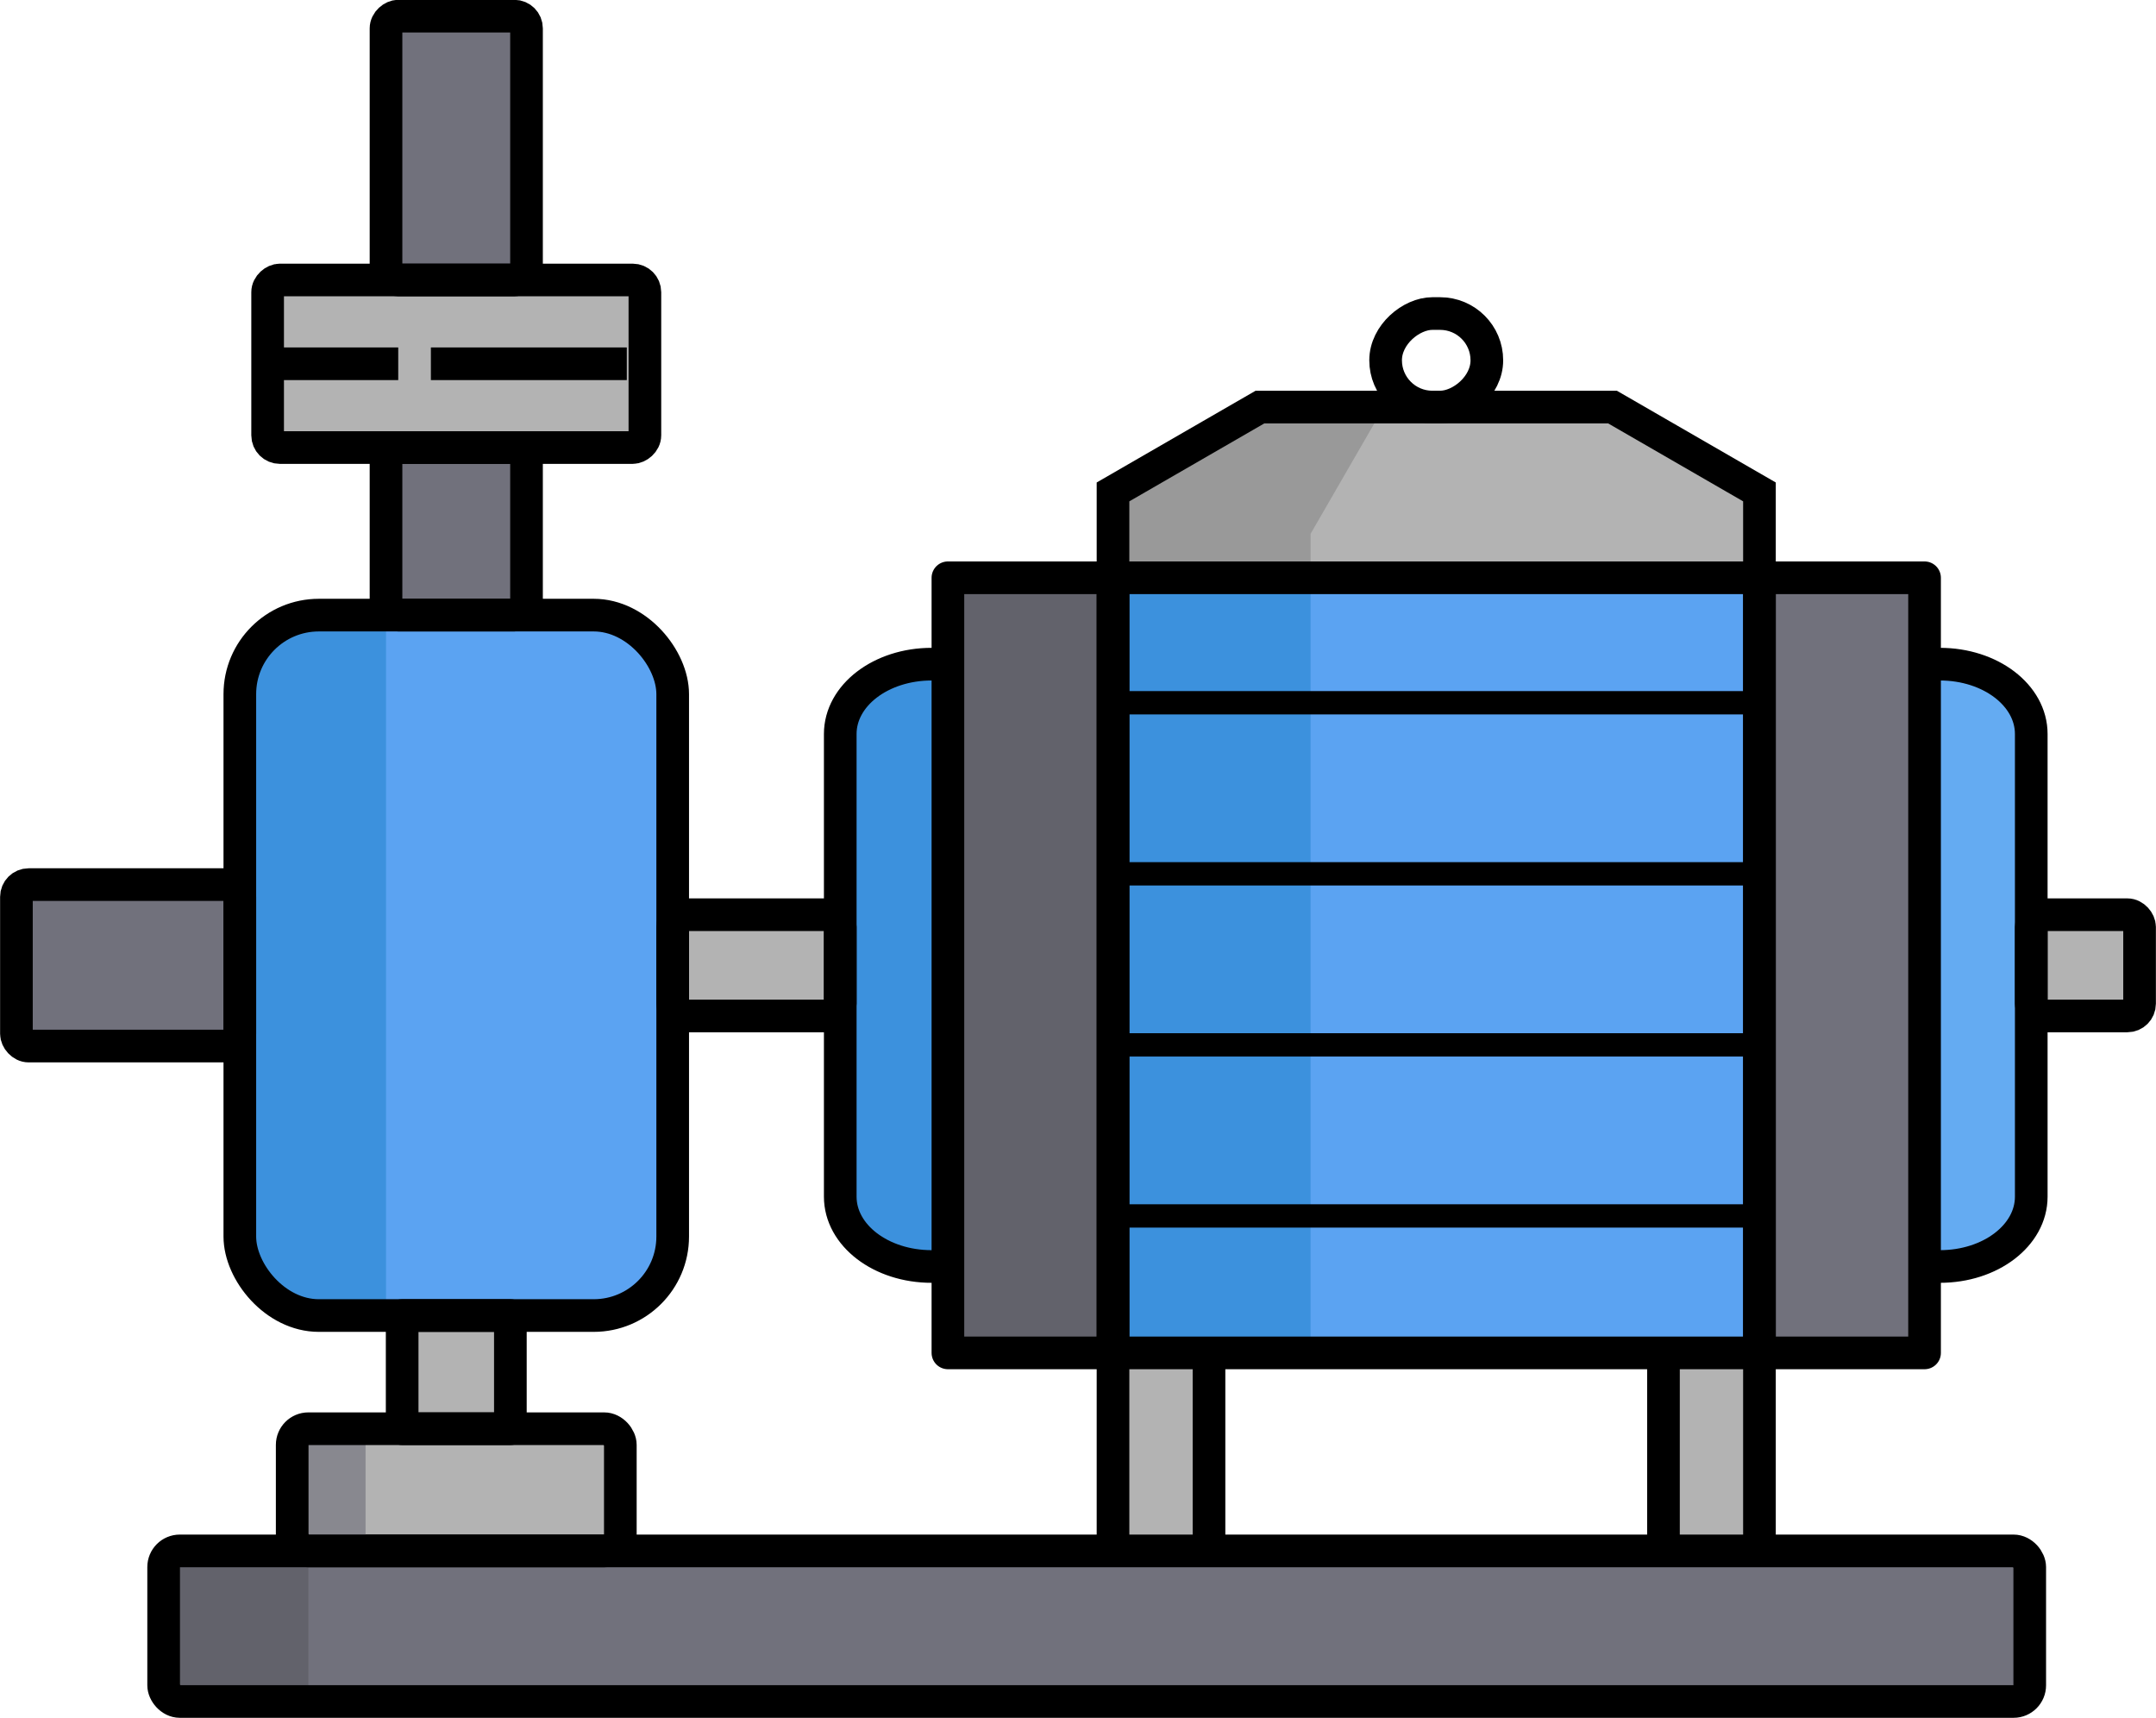 <?xml version="1.0" encoding="UTF-8"?><svg xmlns="http://www.w3.org/2000/svg" xmlns:xlink="http://www.w3.org/1999/xlink" height="368.3" preserveAspectRatio="xMidYMid meet" version="1.0" viewBox="24.9 71.9 462.2 368.3" width="462.2" zoomAndPan="magnify"><g><g><g id="change1_1"><path d="m 460.358,267.983 h 23.221 v 21.702 h -23.221 z" fill="#b3b3b3"/></g><g id="change1_2"><path d="M 169.111,289.685 V 267.983 h 35.921 v 21.702 z" fill="#b3b3b3"/></g><g id="change1_3"><path d="m 263.506,195.755 v -18.406 l 31.504,-18.189 h 75.573 l 31.538,18.208 v 18.387 z" fill="#b3b3b3"/></g><g id="change2_1"><path d="m 305.858,195.755 v -9.415 l 15.693,-27.181 h -26.54 l -31.455,18.161 v 18.435 z" fill="#999"/></g><g id="change1_4"><path d="m 263.506,361.913 h 21.176 l -0.599,42.448 h -20.577 z" fill="#b3b3b3"/></g><g id="change1_5"><path d="m 381.512,361.913 h 21.176 l -0.599,42.448 h -20.577 z" fill="#b3b3b3"/></g><g id="change1_6"><path d="m 82.273,131.918 h 80.88 v 35.921 H 82.273 Z" fill="#b3b3b3" stroke="#000" stroke-width=".265"/></g><g id="change1_7"><path d="M 111.114,378.168 V 353.908 h 23.199 v 24.261 z" fill="#b3b3b3" stroke="#000" stroke-width=".265"/></g><g id="change3_1"><path d="M 439.029,343.373 V 214.282 c 11.353,0.37 20.701,3.377 23.079,15.553 v 99.183 c -1.394,7.895 -4.978,14.708 -23.079,14.356 z" fill="#64abf2"/></g><g id="change4_1"><path d="M 228.111,342.781 V 213.69 c -11.353,0.37 -20.701,3.377 -23.079,15.553 v 99.183 c 1.394,7.895 4.978,14.708 23.079,14.356 z" fill="#3c91dd"/></g><g id="change5_1"><path d="m 402.089,195.755 h 35.395 v 166.158 h -35.395 z" fill="#71717c"/></g><g id="change6_1"><path d="m 228.111,195.755 h 35.395 v 166.158 h -35.395 z" fill="#62626b"/></g><g id="change5_2"><path d="M 107.653,131.918 V 75.36 h 30.121 v 56.559 z" fill="#71717c"/></g><g id="change5_3"><path d="m 107.653,203.76 v -35.921 h 30.121 v 35.921 z" fill="#71717c"/></g><g id="change5_4"><path d="m 28.421,261.528 h 47.895 v 34.611 H 28.421 Z" fill="#71717c"/></g><g id="change1_8"><path d="m 87.541,404.361 c 0,-3.649 0,-26.192 0,-26.192 h 70.345 v 26.192 z" fill="#b3b3b3"/></g><g id="change5_5"><path d="M 59.981,404.361 H 460.032 v 32.015 H 59.981 Z" fill="#71717c"/></g><g id="change7_1"><path d="m 76.334,219.89 c 2.163,-7.725 5.634,-14.565 16.915,-16.129 h 60.538 c 6.68,2.151 13.999,5.128 15.242,15.242 v 119.664 c -1.335,7.862 -5.893,13.289 -15.159,15.159 H 91.557 c -7.123,-1.683 -13.279,-4.707 -14.988,-13.9 z" fill="#5ba3f2"/></g><g id="change4_2"><path d="M 107.653,203.76 V 353.825 H 88.768 c -4.889,-1.506 -8.801,-5.315 -11.643,-11.643 V 217.316 c 2.538,-7.145 6.709,-11.668 12.92,-12.92 z" fill="#3c91dd"/></g><g id="change6_2"><path d="m 91.005,404.361 v 32.55 H 64.558 c -3.438,0.15 -3.692,-0.925 -4.463,-1.801 v -28.947 c 1.088,-2.076 2.879,-1.558 4.463,-1.801 z" fill="#62626b"/></g><g id="change7_2"><path d="M 263.506,195.755 H 402.089 V 361.913 H 263.506 Z" fill="#5ba3f2"/></g><g id="change4_3"><path d="m 263.506,195.755 h 42.352 v 166.158 h -42.352 z" fill="#3c91dd"/></g><rect fill="none" height="32.279" paint-order="fill markers stroke" rx="3.464" ry="3.464" stroke="#000" stroke-linecap="round" stroke-linejoin="round" stroke-width="7" width="400.05" x="59.981" y="404.361"/><g id="change5_6"><path d="m 87.541,404.361 v -26.192 h 15.732 v 26.192 z" fill="#71717c" fill-opacity=".654"/></g><rect fill="none" height="26.192" paint-order="fill markers stroke" rx="3.464" ry="3.464" stroke="#000" stroke-linecap="round" stroke-linejoin="round" stroke-width="7" width="70.345" x="87.541" y="378.169"/><rect fill="none" height="24.261" paint-order="fill markers stroke" rx="0" ry="0" stroke="#000" stroke-linecap="round" stroke-linejoin="round" stroke-width="7" width="23.199" x="111.114" y="353.908"/><rect fill="none" height="150.147" paint-order="fill markers stroke" rx="16.933" ry="16.933" stroke="#000" stroke-linecap="round" stroke-linejoin="round" stroke-width="7" width="92.796" x="76.315" y="203.76"/><rect fill="none" height="30.121" paint-order="fill markers stroke" rx="2.619" ry="2.619" stroke="#000" stroke-linecap="round" stroke-linejoin="round" stroke-width="7" transform="rotate(-90)" width="35.921" x="-203.76" y="107.653"/><rect fill="none" height="30.121" paint-order="fill markers stroke" rx="2.619" ry="2.619" stroke="#000" stroke-linecap="round" stroke-linejoin="round" stroke-width="7" transform="rotate(-90)" width="56.559" x="-131.918" y="107.653"/><rect fill="none" height="34.611" paint-order="fill markers stroke" rx="2.619" ry="2.619" stroke="#000" stroke-linecap="round" stroke-linejoin="round" stroke-width="7" transform="scale(-1)" width="47.895" x="-76.315" y="-296.14"/><rect fill="none" height="80.88" paint-order="fill markers stroke" rx="2.619" ry="2.619" stroke="#000" stroke-linecap="round" stroke-linejoin="round" stroke-width="7" transform="rotate(-90)" width="35.921" x="-167.839" y="82.273"/><rect fill="none" height="21.702" paint-order="fill markers stroke" rx="2.619" ry="2.619" stroke="#000" stroke-linecap="round" stroke-linejoin="round" stroke-width="7" width="23.221" x="460.358" y="267.983"/><rect fill="none" height="21.702" paint-order="fill markers stroke" rx="10.023" ry="10.023" stroke="#000" stroke-linecap="round" stroke-linejoin="round" stroke-width="7" transform="rotate(-90)" width="20.046" x="-159.159" y="321.946"/><rect fill="none" height="21.702" paint-order="fill markers stroke" rx="2.619" ry="2.619" stroke="#000" stroke-linecap="round" stroke-linejoin="round" stroke-width="7" width="35.921" x="169.111" y="267.983"/><path d="m 224.611,343.392 c -10.847,0 -19.579,-6.675 -19.579,-14.967 v -99.183 c 0,-8.292 8.732,-14.967 19.579,-14.967" fill="none" paint-order="fill markers stroke" stroke="#000" stroke-linecap="round" stroke-linejoin="round" stroke-width="7"/><path d="m 440.779,343.392 c 10.847,0 19.579,-6.675 19.579,-14.967 v -99.183 c 0,-8.292 -8.732,-14.967 -19.579,-14.967" fill="none" paint-order="fill markers stroke" stroke="#000" stroke-linecap="round" stroke-linejoin="round" stroke-width="7"/><rect fill="none" height="166.158" paint-order="fill markers stroke" rx="0" ry="0" stroke="#000" stroke-linecap="round" stroke-linejoin="round" stroke-width="7" width="35.395" x="228.111" y="195.755"/><rect fill="none" height="166.158" paint-order="fill markers stroke" rx="0" ry="0" stroke="#000" stroke-linecap="round" stroke-linejoin="round" stroke-width="7" width="35.395" x="402.089" y="195.755"/><rect fill="none" height="166.158" paint-order="fill markers stroke" rx="0" ry="0" stroke="#000" stroke-linecap="round" stroke-linejoin="round" stroke-width="7" width="138.582" x="263.506" y="195.755"/><path d="m 263.506,361.913 v 42.448" fill="none" stroke="#000" stroke-width="7" style="font-variation-settings:normal;-inkscape-stroke:none"/><path d="m 284.083,361.913 v 42.448" fill="none" stroke="#000" stroke-width="7" style="font-variation-settings:normal;-inkscape-stroke:none"/><path d="m 381.512,361.913 v 42.448" fill="none" stroke="#000" stroke-width="7" style="font-variation-settings:normal;-inkscape-stroke:none"/><path d="m 402.089,361.913 v 42.448" fill="none" stroke="#000" stroke-width="7" style="font-variation-settings:normal;-inkscape-stroke:none"/><path d="m 263.506,222.548 h 138.582" fill="none" stroke="#000" stroke-width="5"/><path d="m 263.506,259.217 h 138.582" fill="none" stroke="#000" stroke-width="5"/><path d="m 263.506,295.887 h 138.582" fill="none" stroke="#000" stroke-width="5"/><path d="m 263.506,332.556 h 138.582" fill="none" stroke="#000" stroke-width="5"/><path d="m 263.506,195.755 v -18.406 l 31.505,-18.189 h 75.573 l 31.505,18.189 v 18.406" fill="none" stroke="#000" stroke-width="7"/><path d="M 82.273,149.879 H 163.153" fill="none" stroke="#000" stroke-dasharray="42,7" stroke-dashoffset="14" stroke-width="7"/></g></g></svg>